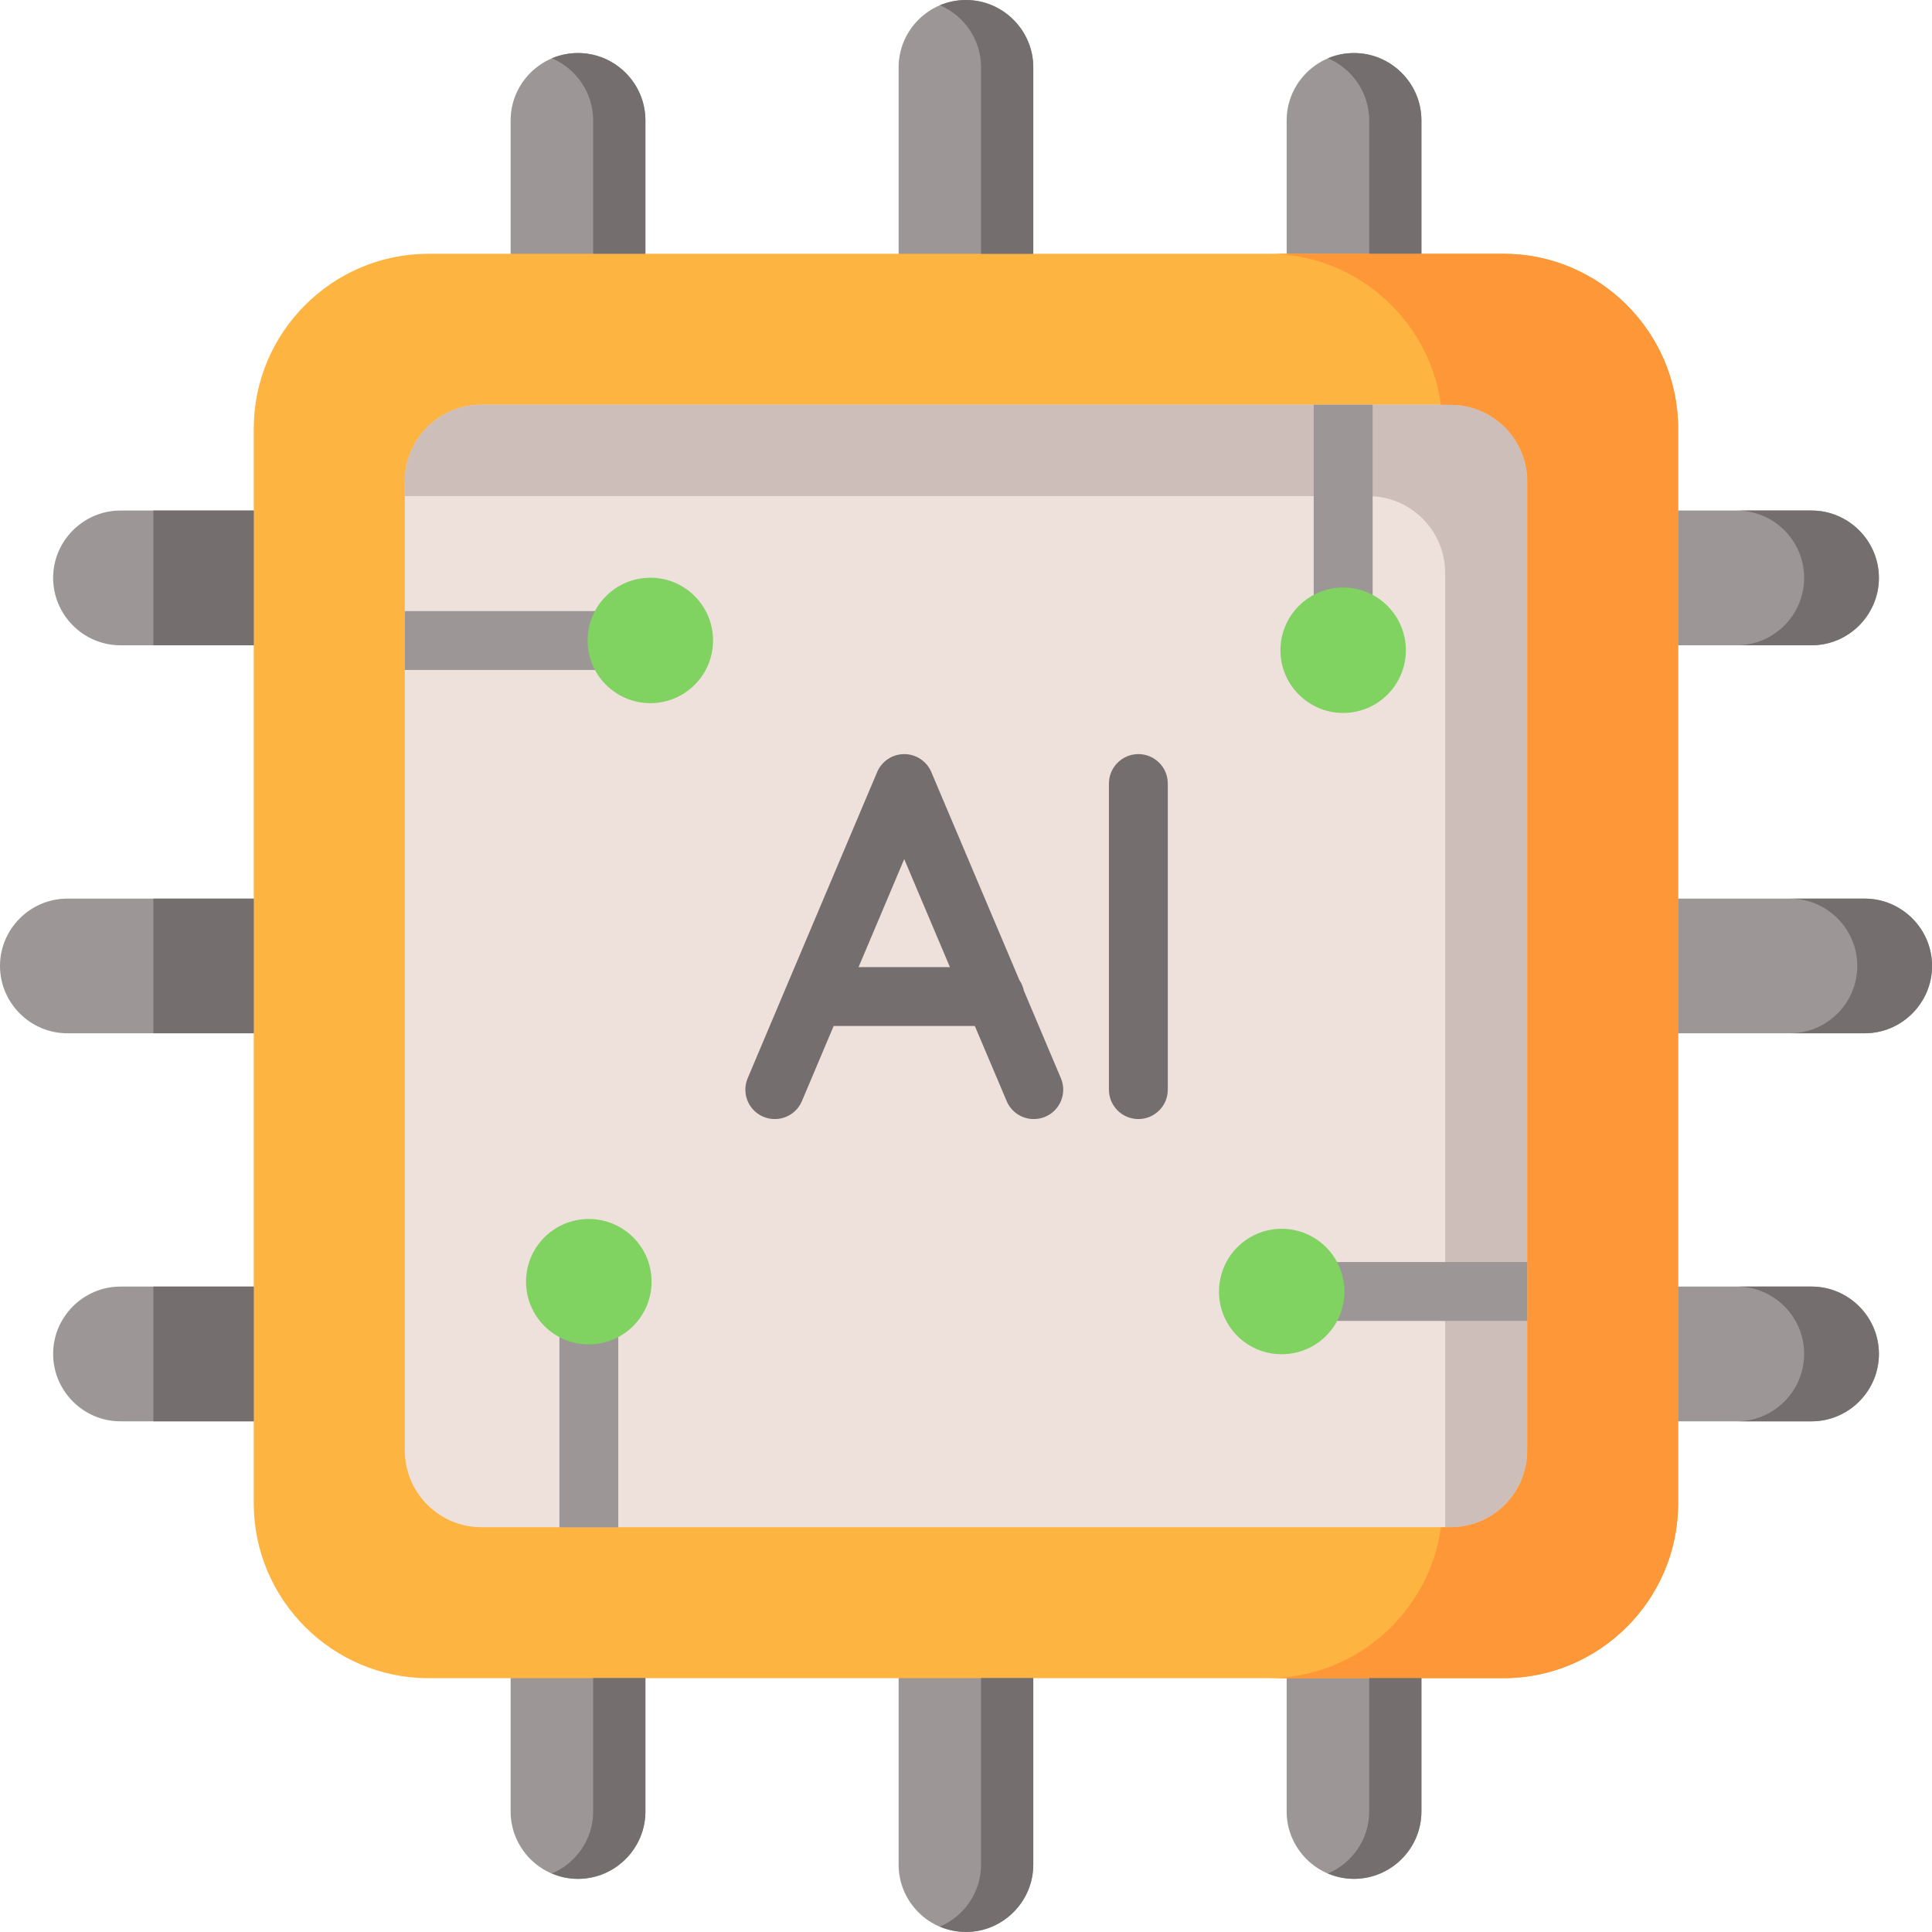 <svg width="40" height="40" viewBox="0 0 40 40" fill="none" xmlns="http://www.w3.org/2000/svg">
<g id="fi_3663303" clip-path="url(#clip0_329_10441)">
<g id="Group">
<g id="Group_2">
<path id="Vector" fill-rule="evenodd" clip-rule="evenodd" d="M26.639 37.506V34.744L28.034 33.477L29.429 34.744V37.506C29.429 38.272 28.801 38.9 28.033 38.9C27.267 38.9 26.639 38.272 26.639 37.506Z" fill="#9D9696"/>
</g>
<g id="Group_3">
<path id="Vector_2" fill-rule="evenodd" clip-rule="evenodd" d="M10.572 37.507V34.745L12.166 33.012L13.362 34.745V37.507C13.362 38.273 12.734 38.901 11.966 38.901C11.2 38.901 10.572 38.273 10.572 37.507Z" fill="#9D9696"/>
</g>
<g id="Group_4">
<path id="Vector_3" fill-rule="evenodd" clip-rule="evenodd" d="M18.605 38.607V34.745L19.998 33.227L21.393 34.745V38.607C21.393 39.373 20.765 40.001 19.999 40.001C19.231 40.001 18.605 39.373 18.605 38.607Z" fill="#9D9696"/>
</g>
<g id="Group_5">
<path id="Vector_4" fill-rule="evenodd" clip-rule="evenodd" d="M2.494 13.36H5.254L6.452 12.164L5.254 10.57H2.494C1.728 10.57 1.1 11.198 1.1 11.964C1.1 12.732 1.728 13.36 2.494 13.36Z" fill="#9D9696"/>
</g>
<g id="Group_6">
<path id="Vector_5" fill-rule="evenodd" clip-rule="evenodd" d="M2.494 29.427H5.254L6.452 28.032L5.254 26.637H2.494C1.728 26.637 1.1 27.265 1.1 28.031C1.1 28.799 1.728 29.427 2.494 29.427Z" fill="#9D9696"/>
</g>
<g id="Group_7">
<path id="Vector_6" fill-rule="evenodd" clip-rule="evenodd" d="M1.394 21.393H5.254L6.237 19.999L5.254 18.605H1.394C0.628 18.605 0 19.231 0 19.999C0 20.765 0.628 21.393 1.394 21.393Z" fill="#9D9696"/>
</g>
<g id="Group_8">
<path id="Vector_7" fill-rule="evenodd" clip-rule="evenodd" d="M26.639 2.492V5.252L28.034 6.115L29.429 5.252V2.492C29.429 1.726 28.801 1.098 28.033 1.098C27.267 1.098 26.639 1.726 26.639 2.492Z" fill="#9D9696"/>
</g>
<g id="Group_9">
<path id="Vector_8" fill-rule="evenodd" clip-rule="evenodd" d="M10.572 2.492V5.252L11.967 6.611L13.362 5.252V2.492C13.362 1.726 12.735 1.098 11.966 1.098C11.2 1.098 10.572 1.726 10.572 2.492Z" fill="#9D9696"/>
</g>
<g id="Group_10">
<path id="Vector_9" fill-rule="evenodd" clip-rule="evenodd" d="M18.605 1.394V5.254L19.999 6.479L21.393 5.254V1.394C21.393 0.628 20.765 0 19.999 0C19.231 0 18.605 0.628 18.605 1.394Z" fill="#9D9696"/>
</g>
<g id="Group_11">
<path id="Vector_10" fill-rule="evenodd" clip-rule="evenodd" d="M37.507 29.427H34.745L32.98 28.044L34.745 26.637H37.507C38.273 26.637 38.901 27.265 38.901 28.031C38.901 28.799 38.273 29.427 37.507 29.427Z" fill="#9D9696"/>
</g>
<g id="Group_12">
<path id="Vector_11" fill-rule="evenodd" clip-rule="evenodd" d="M38.607 21.393H34.745L33.225 19.999L34.745 18.605H38.607C39.373 18.605 40.001 19.231 40.001 19.999C40.001 20.765 39.373 21.393 38.607 21.393Z" fill="#9D9696"/>
</g>
<g id="Group_13">
<path id="Vector_12" fill-rule="evenodd" clip-rule="evenodd" d="M37.506 13.36H34.744L33.065 11.96L34.744 10.57H37.506C38.272 10.57 38.9 11.198 38.9 11.964C38.9 12.732 38.272 13.36 37.506 13.36Z" fill="#9D9696"/>
</g>
<g id="Group_14">
<path id="Vector_13" fill-rule="evenodd" clip-rule="evenodd" d="M35.968 10.57C36.732 10.575 37.353 11.2 37.353 11.964C37.353 12.732 36.727 13.36 35.959 13.36H37.507C38.273 13.36 38.901 12.732 38.901 11.964C38.901 11.198 38.273 10.57 37.507 10.57H35.968Z" fill="#746E6E"/>
</g>
<g id="Group_15">
<path id="Vector_14" fill-rule="evenodd" clip-rule="evenodd" d="M37.068 18.605C37.831 18.608 38.453 19.236 38.453 19.999C38.453 20.765 37.827 21.393 37.059 21.393H38.607C39.373 21.393 40.001 20.765 40.001 19.999C40.001 19.231 39.373 18.605 38.607 18.605H37.068Z" fill="#746E6E"/>
</g>
<g id="Group_16">
<path id="Vector_15" fill-rule="evenodd" clip-rule="evenodd" d="M35.968 26.637C36.732 26.641 37.353 27.267 37.353 28.031C37.353 28.799 36.727 29.427 35.959 29.427H37.507C38.273 29.427 38.901 28.799 38.901 28.031C38.901 27.265 38.273 26.637 37.507 26.637H35.968Z" fill="#746E6E"/>
</g>
<g id="Group_17">
<path id="Vector_16" fill-rule="evenodd" clip-rule="evenodd" d="M8.87 5.254C6.882 5.254 5.254 6.882 5.254 8.87V9.3V30.671V31.129C5.254 33.118 6.882 34.745 8.87 34.745H9.314H30.685H31.128C33.118 34.745 34.744 33.118 34.744 31.129V30.685C34.744 23.561 34.744 16.437 34.744 9.314V8.87C34.744 6.883 33.118 5.254 31.128 5.254H30.685C23.414 5.254 16.143 5.254 8.87 5.254Z" fill="#FDB440"/>
</g>
<g id="Group_18">
<path id="Vector_17" fill-rule="evenodd" clip-rule="evenodd" d="M31.621 9.964V30.032C31.621 30.906 30.908 31.619 30.034 31.619H9.966C9.094 31.619 8.381 30.906 8.381 30.032V9.964C8.381 9.092 9.094 8.379 9.966 8.379H30.034C30.908 8.379 31.621 9.092 31.621 9.964Z" fill="#EEE1DC"/>
</g>
<g id="Group_19">
<path id="Vector_18" fill-rule="evenodd" clip-rule="evenodd" d="M27.808 8.379H9.964C9.092 8.379 8.379 9.092 8.379 9.964V10.272H26.109H27.808H28.333C29.205 10.272 29.92 10.985 29.92 11.857V26.739V28.632V31.62H30.033C30.907 31.62 31.62 30.907 31.62 30.033V26.739V9.964C31.62 9.092 30.907 8.379 30.033 8.379H27.808Z" fill="#CDBEB9"/>
</g>
<g id="Group_20">
<path id="Vector_19" fill-rule="evenodd" clip-rule="evenodd" d="M34.744 8.87C34.744 6.882 33.118 5.254 31.128 5.254H30.684H26.252C28.074 5.254 29.594 6.62 29.833 8.38H30.034C30.908 8.38 31.621 9.093 31.621 9.965V26.74V30.034C31.621 30.908 30.908 31.621 30.034 31.621H29.921H29.833C29.594 33.378 28.074 34.745 26.252 34.745H30.684H31.128C33.118 34.745 34.744 33.118 34.744 31.129V30.685V25.344V20V14.657V9.314V8.87H34.744Z" fill="#FE9737"/>
</g>
<g id="Group_21">
<path id="Vector_20" fill-rule="evenodd" clip-rule="evenodd" d="M11.426 1.206C11.927 1.42 12.281 1.917 12.281 2.492V5.252H13.363V2.492C13.363 1.726 12.735 1.098 11.966 1.098C11.775 1.098 11.594 1.137 11.426 1.206Z" fill="#746E6E"/>
</g>
<g id="Group_22">
<path id="Vector_21" fill-rule="evenodd" clip-rule="evenodd" d="M20.312 1.394V5.254H21.393V1.394C21.393 0.628 20.765 0 20 0C19.809 0 19.625 0.039 19.459 0.108C19.96 0.322 20.312 0.819 20.312 1.394Z" fill="#746E6E"/>
</g>
<g id="Group_23">
<path id="Vector_22" fill-rule="evenodd" clip-rule="evenodd" d="M27.492 1.206C27.994 1.42 28.348 1.917 28.348 2.492V5.252H29.429V2.492C29.429 1.726 28.801 1.098 28.033 1.098C27.842 1.098 27.66 1.137 27.492 1.206Z" fill="#746E6E"/>
</g>
<g id="Group_24">
<path id="Vector_23" fill-rule="evenodd" clip-rule="evenodd" d="M11.426 38.788C11.927 38.577 12.281 38.08 12.281 37.505V34.742H13.363V37.505C13.363 38.271 12.735 38.899 11.966 38.899C11.775 38.899 11.594 38.859 11.426 38.788Z" fill="#746E6E"/>
</g>
<g id="Group_25">
<path id="Vector_24" fill-rule="evenodd" clip-rule="evenodd" d="M20.312 38.604V34.742H21.393V38.604C21.393 39.37 20.765 39.998 20 39.998C19.809 39.998 19.625 39.959 19.459 39.888C19.96 39.676 20.312 39.179 20.312 38.604Z" fill="#746E6E"/>
</g>
<g id="Group_26">
<path id="Vector_25" fill-rule="evenodd" clip-rule="evenodd" d="M27.492 38.788C27.994 38.577 28.348 38.08 28.348 37.505V34.742H29.429V37.505C29.429 38.271 28.801 38.899 28.033 38.899C27.842 38.899 27.66 38.859 27.492 38.788Z" fill="#746E6E"/>
</g>
<g id="Group_27">
<path id="Vector_26" fill-rule="evenodd" clip-rule="evenodd" d="M3.176 10.57H5.253V13.36H3.176V10.57Z" fill="#746E6E"/>
</g>
<g id="Group_28">
<path id="Vector_27" fill-rule="evenodd" clip-rule="evenodd" d="M3.176 18.605H5.253V21.393H3.176V18.605Z" fill="#746E6E"/>
</g>
<g id="Group_29">
<path id="Vector_28" fill-rule="evenodd" clip-rule="evenodd" d="M3.176 26.637H5.253V29.427H3.176V26.637Z" fill="#746E6E"/>
</g>
<g id="Group_30">
<path id="Vector_29" d="M23.569 23.169C23.232 23.169 22.959 22.896 22.959 22.56V16.223C22.959 15.886 23.232 15.613 23.569 15.613C23.905 15.613 24.178 15.886 24.178 16.223V22.56C24.178 22.896 23.905 23.169 23.569 23.169Z" fill="#746E6E"/>
</g>
<path id="Vector_30" d="M21.964 22.322L21.198 20.511C21.181 20.43 21.149 20.355 21.104 20.289L19.282 15.985C19.187 15.76 18.966 15.613 18.721 15.613C18.476 15.613 18.255 15.76 18.16 15.986L16.302 20.377C16.297 20.389 16.292 20.401 16.287 20.413L15.48 22.323C15.349 22.633 15.494 22.99 15.804 23.121C16.114 23.252 16.472 23.107 16.603 22.797L17.26 21.242H20.183L20.842 22.797C20.94 23.03 21.166 23.169 21.403 23.169C21.483 23.169 21.563 23.154 21.641 23.121C21.951 22.99 22.096 22.632 21.964 22.322ZM17.776 20.023L18.721 17.787L19.667 20.023H17.776Z" fill="#746E6E"/>
<g id="Group_31">
<path id="Vector_31" d="M13.259 13.262C13.259 13.598 12.986 13.871 12.65 13.871H8.381V12.652H12.65C12.986 12.652 13.259 12.925 13.259 13.262Z" fill="#9D9696"/>
</g>
<g id="Group_32">
<path id="Vector_32" d="M31.62 26.129V27.348H27.351C27.015 27.348 26.742 27.075 26.742 26.738C26.742 26.402 27.015 26.129 27.351 26.129H31.62V26.129Z" fill="#9D9696"/>
</g>
<g id="Group_33">
<path id="Vector_33" d="M12.801 27.433V31.622H11.582V27.433C11.582 27.097 11.855 26.824 12.191 26.824C12.528 26.824 12.801 27.097 12.801 27.433Z" fill="#9D9696"/>
</g>
<g id="Group_34">
<path id="Vector_34" d="M28.419 8.379V12.648C28.419 12.984 28.146 13.257 27.809 13.257C27.473 13.257 27.199 12.984 27.199 12.648V8.379H28.419Z" fill="#9D9696"/>
</g>
<g id="Group_35">
<path id="Vector_35" fill-rule="evenodd" clip-rule="evenodd" d="M14.763 13.261C14.763 12.543 14.181 11.961 13.466 11.961C12.748 11.961 12.166 12.543 12.166 13.261C12.166 13.978 12.748 14.558 13.466 14.558C14.181 14.558 14.763 13.978 14.763 13.261Z" fill="#80D261"/>
</g>
<g id="Group_36">
<path id="Vector_36" fill-rule="evenodd" clip-rule="evenodd" d="M29.107 13.464C29.107 12.746 28.525 12.164 27.809 12.164C27.092 12.164 26.51 12.746 26.51 13.464C26.51 14.179 27.092 14.761 27.809 14.761C28.525 14.761 29.107 14.179 29.107 13.464Z" fill="#80D261"/>
</g>
<g id="Group_37">
<path id="Vector_37" fill-rule="evenodd" clip-rule="evenodd" d="M27.835 26.741C27.835 26.023 27.253 25.441 26.535 25.441C25.818 25.441 25.238 26.023 25.238 26.741C25.238 27.459 25.818 28.038 26.535 28.038C27.253 28.038 27.835 27.459 27.835 26.741Z" fill="#80D261"/>
</g>
<g id="Group_38">
<path id="Vector_38" fill-rule="evenodd" clip-rule="evenodd" d="M13.49 26.535C13.49 25.818 12.908 25.238 12.19 25.238C11.473 25.238 10.891 25.818 10.891 26.535C10.891 27.253 11.473 27.835 12.19 27.835C12.908 27.835 13.49 27.253 13.49 26.535Z" fill="#80D261"/>
</g>
</g>
</g>
<defs>
<clipPath id="clip0_329_10441">
<rect width="40" height="40" fill="white"/>
</clipPath>
</defs>
</svg>
